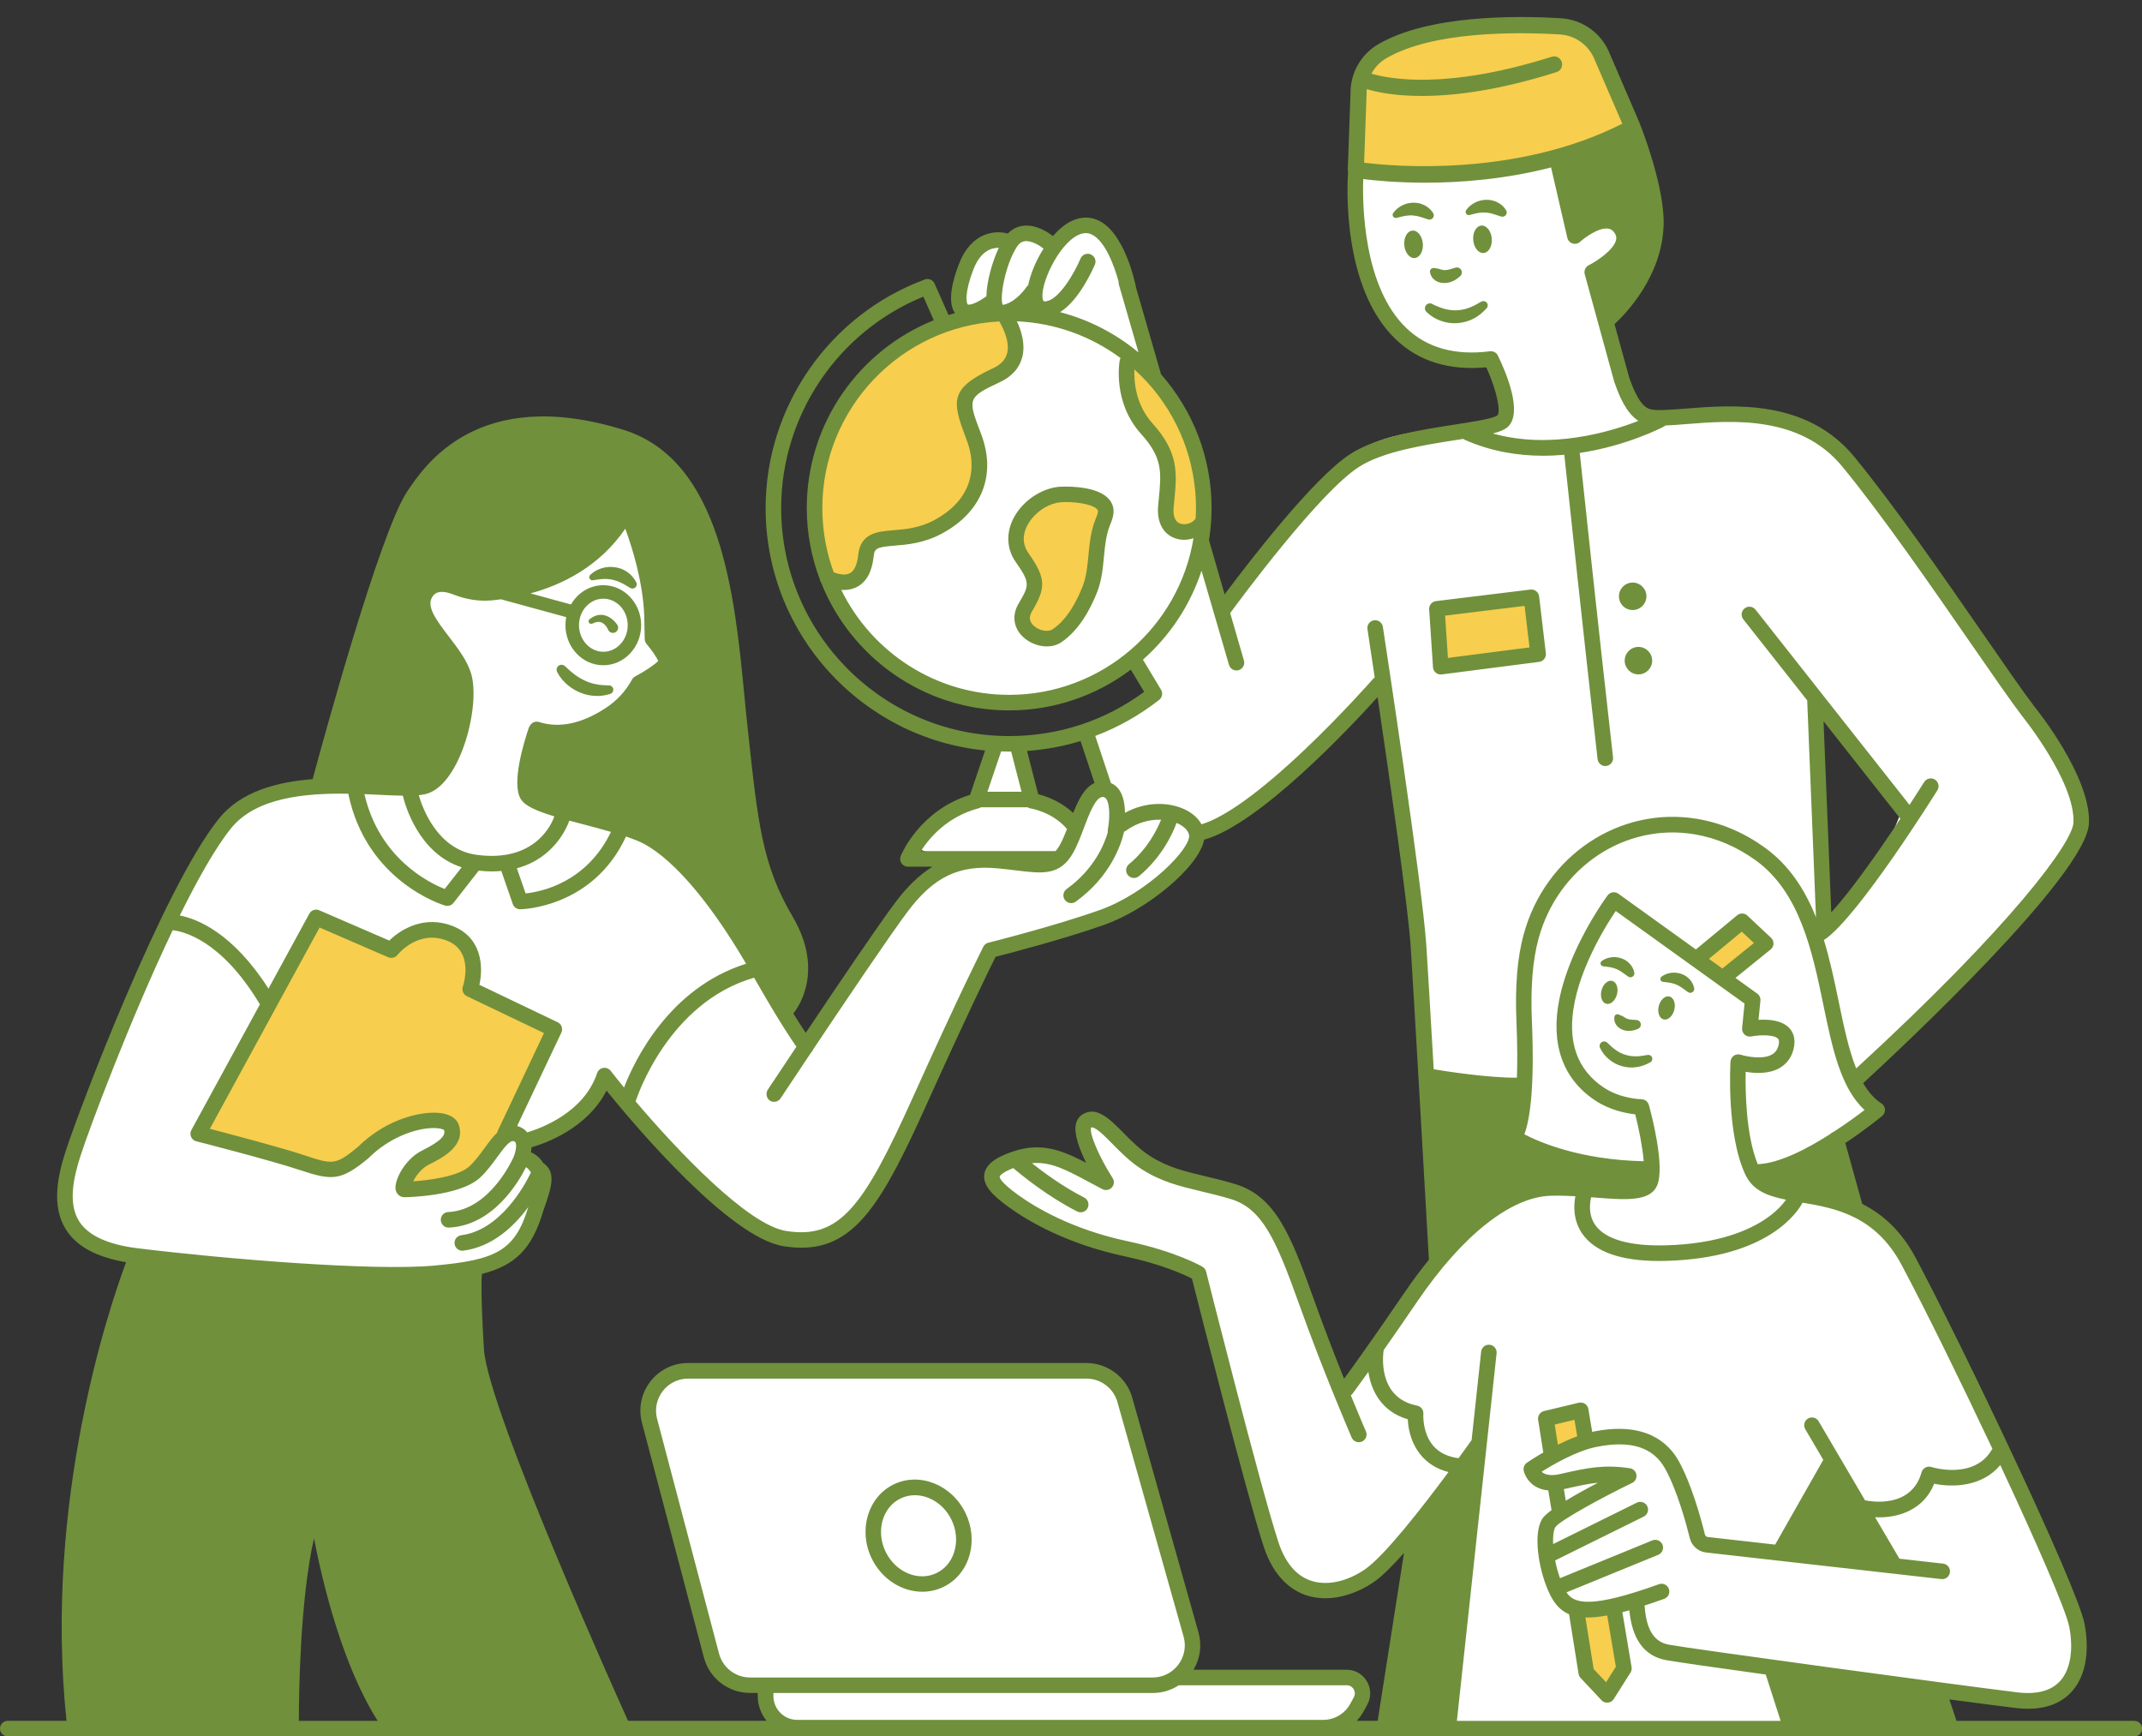 <?xml version="1.0" encoding="UTF-8" standalone="no"?><svg xmlns="http://www.w3.org/2000/svg" xmlns:xlink="http://www.w3.org/1999/xlink" fill="#70903c" height="334.9" preserveAspectRatio="xMidYMid meet" version="1" viewBox="0.0 -3.3 413.2 334.9" width="413.2" zoomAndPan="magnify"><rect x="0.0" y="-3.3" width="413.2" height="334.9" fill="#333333" stroke="none"/><g clip-rule="evenodd" fill-rule="evenodd"><g id="change1_1"><path d="M157.41,94.69c0-20.58,16.68-37.26,37.26-37.26 c20.58,0,37.26,16.68,37.26,37.26c0,20.58-16.68,37.26-37.26,37.26C174.09,131.95,157.41,115.27,157.41,94.69z M207.23,58.97 c8.37,1.67,15.35,9.49,15.35,9.49s0.28-5.3-3.91-13.4s-6.42-15.35-10.05-15.07c-3.63,0.28-5.02,3.63-5.02,3.63s0.28-1.4-3.63-1.95 c-3.91-0.56-5.86,1.67-5.86,1.67s-3.63-3.91-6.98,1.4s-2.23,12.28-2.23,12.28C188.81,55.34,198.85,57.3,207.23,58.97z M400.16,309.85c2.05,10.05-2.42,16.37-10.05,14.88c-5.05-0.98-30.3-3.84-48.53-6.2l3.14,11.97l-65.3-1.3l5.58-53.21l-2.6,3.91 c0,0-15.07,20.65-22.33,22.88s-13.02-3.16-14.33-7.07s-14.33-53.02-14.33-53.02s-18.05-6.51-26.6-8.56s-13.4-10.23-13.4-10.23 c-0.19-3.16,5.02-4.09,9.67-4.09s9.86,2.23,9.86,2.23s-1.86-5.77-1.12-8.56c0.74-2.79,2.42-1.67,5.21,2.79s11.72,8,19.53,9.49 c7.81,1.49,11.53,6.7,13.4,10.42c1.86,3.72,11.72,28.65,11.72,28.65l5.12-5.64c-0.1-0.97-0.09-1.61-0.09-1.61 s8.56-13.4,17.86-23.44c9.3-10.05,23.72-8,23.72-8c8.37,1.4,12-0.28,12.19-4.84c-1.49,2.14-11.07,0.65-16.93-1.3 s-10.6-1.95-8.09-7.26c2.51-5.3,0.84-18.42,1.4-31.53c0.22-5.12,2.27-9.51,4.68-12.97c-1.48,1.79-2.71,3.7-3.56,5.72 c-3.91,9.21-1.95,31.81-1.95,31.81c-3.63,2.23-18.7-1.67-18.7-1.67s-1.4-21.77-2.23-32.37c-0.84-10.6-6.98-43.53-6.98-43.53 s-17.58,17.02-22.05,21.77c-4.47,4.74-12.7,8.93-12.7,8.93c-0.14,3.63-9.07,10.47-15.35,13.81s-24.28,7.26-24.28,7.26 s-11.02,22.19-11.72,24c-0.7,1.81-9.21,28.33-23.58,32.23c-14.35,3.9-35.52-27.82-35.58-27.9c-0.28,0.7-0.42,1.11-0.42,1.11 l-3.91-4.74c0,0-1.95,3.35-7.53,8.65c-5.58,5.3-7.26,3.91-8.37,2.23c-0.34-0.5-0.72-0.72-1.2-0.66c2.06,0.75,1.39,5.68,1.39,5.68 s2.42-0.19,4.09,2.79s-2.6,9.67-3.72,11.91c-1.12,2.23-2.79,5.77-9.77,6.51c-6.98,0.74-33.21,1.3-48.28-0.74 c-15.07-2.05-32.74-0.93-30.88-16.56s19.72-50.51,19.72-50.51s5.3-12.28,13.95-20.65s32.93-4.47,32.93-4.47 c0.54,4.15,1.98,6.88,4.35,8.93c-3.11-4.04-4.35-8.93-4.35-8.93s3.91-0.98,7.12-3.35c3.21-2.37,4.05-12.28,4.05-16.05 s-5.02-9.91-7.67-13.12s0.42-6,0.42-6c2.23-1.95,3.07-0.28,8.51,0.42s9.91-0.42,17.02-2.79c7.12-2.37,12.84-11.44,12.84-11.44 s0,0,1.81,4.33c1.81,4.33,2.51,11.86,2.51,14.37c0,2.51,1.4,5.44,2.09,7.53c0.7,2.09,0.42,2.37-1.12,3.63 c-1.53,1.26-2.37,2.09-7.26,7.67c-4.88,5.58-15.77,4.6-15.77,4.6s-2.51,7.95-1.86,11.21s7.02,4.14,7.02,4.14 c17.44,2.65,19.4,6.56,25.81,12.14c6.42,5.58,12.56,18.42,12.56,18.42c-0.2,0.04-0.38,0.09-0.58,0.13l9.09,12.98 c0,0,18.56-27.35,20.79-30c1.9-2.25,7.53-4.6,13.88-5.26c-9.03,0.19-13.79-2.32-13.79-2.32c1.67-4.47,12.09-9.49,12.09-9.49 l3.16-9.67l4.84-0.37l2.6,10.42c1.49-0.37,8.74,3.53,8.74,3.53s-0.37,2.05-1.86,5.02s-1.12,1.67-12.37,2.7 c7.67,0,8.79,1.26,11.02-0.42c2.23-1.67,5.02-13.81,9.07-13.12l-4.47-10.19c7.26-2.51,13.12-8.93,13.12-8.93l-4.47-5.3 c8.37-5.86,14.51-20.65,14.51-20.65l3.07,11.44c0,0,17.3-22.88,24.84-29.86c7.53-6.98,22.88-5.3,22.88-5.3 c5.86-0.28,6.98-3.35,6.7-7.81c-0.28-4.47-4.47-6.42-4.47-6.42c-25.4,3.63-24.28-37.12-24.28-37.12c9.4,2.98,39.91-0.74,39.91-0.74 l3.72,13.21c0,0,6.88-3.16,8.37,0.37c1.49,3.53-5.21,7.81-5.21,7.81s4.09,18.79,5.77,23.26s7.16,4.65,7.16,4.65 s18.98-0.56,27.63,2.23c8.65,2.79,16.47,17.02,16.47,17.02l-0.26,0.67c9.64,13.23,30.81,42.33,34.03,47.05 c4.19,6.14,4.47,6.7,0,16.47c-4.47,9.77-25.4,30.7-30.98,35.44c-4.31,3.66-7.45,8.32-9.43,8.46c1.78,3.58,3.29,6.06,3.29,6.06 s-10.05,8.37-16.19,11.16c-6.14,2.79-6.42,2.51-8.65-2.51c-0.24-0.53-0.43-1.16-0.58-1.83c0.2,1.59,0.47,3.16,0.86,4.62 c2.23,8.37,11.26,4.93,11.26,4.93s11.16,1.49,16.19,7.07c5.02,5.58,21.4,42.42,21.4,42.42S398.11,299.81,400.16,309.85z M85.3,212.94c0.6,0.26,1.16,0.67,1.74,1.29c0.2,0.21,0.33,0.42,0.42,0.61C88.18,213.62,87.33,213,85.3,212.94z M74.39,215.53 c2.08-0.79,3.75-1.45,5.15-1.94c-0.4,0.08-0.82,0.17-1.25,0.26c-1.96,0.44-3.5,1.18-4.81,2.04 C73.77,215.77,74.07,215.65,74.39,215.53z M78.85,226.69c1.11-0.25,2.35-0.43,3.61-0.65c-0.38,0.03-0.75,0.06-1.1,0.09 c-3.91,0.28-3.35,0.84-1.95-3.07c0.82-2.3,2.13-3.35,3.69-4.44c-1.2,0.62-2.3,1.3-2.76,2.12C78.85,223.34,75.5,227.44,78.85,226.69 z M108.35,154.46c-0.84,1.65-4.4,7.27-14.15,8.46C102.31,165.5,107.28,156.62,108.35,154.46z M120.87,208.24 c0.13-0.24,2.98-5.44,6.68-11.35C123.81,201.56,121.71,206.17,120.87,208.24z M222.49,153.5c-3.18,0.27-6.33,1.47-6.33,1.47 c0.15-0.83,0.03-1.66-0.21-2.44c-0.02,2.15-0.76,4.4-0.76,4.4S215.72,155.61,222.49,153.5z M273.16,272.61 c-0.43-1.3-0.65-2.45-0.74-3.1C272.54,270.66,272.79,271.69,273.16,272.61z M326.33,237.47c10.51-0.13,16.43-4.2,19.4-7.26 C342.97,232.78,337.37,236.1,326.33,237.47z M344.35,196.67c0.14,0.43,0.21,0.93,0.18,1.55 C344.6,197.59,344.53,197.09,344.35,196.67z M315.15,157.44c26.87-5.98,36.44,21.99,37.47,30.74c0.34,2.89,1.3,6.1,2.48,9.15 c-1.96-7.94-4.43-20.32-4.43-20.32c9.49-5.58,16.19-24,16.19-24l-15.88-20.38c0.21,4.45,1.65,35.13,1.65,38.24 c0,3.35-1.95,6.14-1.95,6.14c-6.42-16.19-19.81-22.88-29.58-21.21C319.15,156.14,317.15,156.7,315.15,157.44z M301.83,196.55 c0.2,2.72,1.17,4.95,2.51,6.78C303.5,201.47,302.73,199.24,301.83,196.55z M365.36,299.43l-6.14-10.98c0,0-2.79-4.65-4.09-7.44 c-1.3-2.79-2.05-2.05-2.05-2.05l-10.05,17.42L365.36,299.43z M360.06,288.49c0.03,0,0.05,0,0.08,0 C360.11,288.49,360.09,288.49,360.06,288.49z M359.49,288.47c0.07,0,0.16,0.01,0.26,0.01 C359.66,288.48,359.57,288.48,359.49,288.47z M359.26,288.46c0.03,0,0.09,0.01,0.2,0.01C359.37,288.47,359.3,288.46,359.26,288.46z M381.67,280.74c-4.3,1.97-9.79,0.46-9.79,0.46S377.18,283.14,381.67,280.74z M255.97,320.27l-28.65-0.56c0,0,4.84-1.49,2.98-8.56 c-1.86-7.07-13.58-45.95-13.58-45.95s-1.3-4.09-5.77-4.09c-4.47,0-77.77-0.93-77.77-0.93s-9.12,2.42-8.56,9.3 c0.56,6.88,11.72,49.67,15.07,50.79c3.35,1.12,8.19,1.49,8.19,1.49s-0.19,6.14,2.79,7.26s107.35,0.74,107.35,0.74 s5.4-3.16,5.02-6.51C262.67,319.9,255.97,320.27,255.97,320.27z" fill="#ffffff"/></g><g id="change2_2"><path d="M76.06,99.44c1.49-4.28,6.88-22.33,29.95-20.65 c23.07,1.67,28.09,13.58,31.44,23.07s7.07,49.67,8.56,57.49c1.49,7.81,6.33,13.58,8.19,20.09c1.86,6.51-2.98,12.65-2.98,12.65 s-4.09-6.51-7.44-12.65c-3.35-6.14-10.98-16.19-17.3-20.47c-6.33-4.28-22.88-6.7-24.93-9.12c-2.05-2.42,2.05-12.09,2.05-12.09 s2.6,0.56,9.67-1.12c7.07-1.67,10.79-8.37,10.79-8.37s4.84-3.35,4.47-4.47c-0.37-1.12-2.42-4.84-2.42-4.84 c0.74-5.95-4.65-22.7-4.65-22.7s0,0-4.84,5.21s-12.84,7.07-19.91,9.12c-7.07,2.05-8.93-3.16-12.65-0.93 c-3.72,2.23-2.6,4.65,1.3,10.23c4.91,7.02,4.65,6.7,4.28,14.51c-0.37,7.81-5.77,13.77-9.67,14.33c-3.91,0.56-18.23-0.74-18.23-0.74 l2.23-9.12C63.97,138.88,74.57,103.71,76.06,99.44z M25.83,238.69c0,0-17.86,62.51-10.6,90.42h40.47c0,0,1.95-34.6,5.02-39.91 c0,0,8.65,37.12,15.35,41.02h44.09c0,0-6.42-15.07-10.88-25.12c-4.47-10.05-12.84-29.3-14.79-38.79 c-1.95-9.49-3.63-17.3-3.07-24.56C91.41,241.76,53.46,245.39,25.83,238.69z M300.99,27.81l3.72,13.21c0,0,5.21-3.35,7.44-1.12 c2.23,2.23-0.56,7.63-4.28,9.3l2.42,8.56c0,0,12.03-6.05,8.74-23.44c-2.6-13.77-4.47-13.02-4.47-13.02L300.99,27.81z M275.32,204.09l2.23,36.19c0,0,8.19-13.02,17.86-14.14c9.67-1.12,19.72,1.49,22.33-1.12s0.74-3.72,0.74-3.72 s-12.28,3.35-26.05-5.58l1.58-9.95L275.32,204.09z M266.76,328.83l12.65,0.37l5.58-53.21l-11.91,16.74L266.76,328.83z M339.32,222.04c0,0,0,4.47,8.93,4.84c8.93,0.37,10.42,3.72,10.42,3.72l-4.84-13.02L339.32,222.04z M365.36,299.43l-12.28-20.47 l-10.05,16.74L365.36,299.43z M341.55,318.78l4.47,11.53l30.14-0.74l-2.6-6.7L341.55,318.78z" fill="inherit"/></g><g id="change3_1"><path d="M307.69,4.74c3.91,2.6,6.88,16.56,6.88,16.56 c-21.4,13.4-53.49,7.26-53.49,7.26s-0.09-4.47,0.28-10.79c0.37-6.33,2.42-8.19,2.42-8.19C276.25-3.26,303.78,2.13,307.69,4.74z M54.67,220.55c6.51,2.05,10.23,1.67,11.72,1.12c1.49-0.56,9.12-6.33,11.91-7.81c2.79-1.49,8.19-3.35,8.74,0.37 c0.56,3.72-4.28,4.47-6.7,6.51c-2.42,2.05-3.35,5.02-1.49,5.95c1.86,0.93,10.23-1.67,12.09-3.35c1.86-1.67,6.7-8,6.7-8l9.12-19.53 l-15.63-8.56c0,0,3.53-7.07-3.53-10.42c-7.07-3.35-12.84,2.6-12.84,2.6l-13.58-5.02l-22.7,40.93 C38.48,215.34,48.16,218.5,54.67,220.55z M188.53,58.13c-4.47,0.56-13.81,4.6-19.26,8.23c-5.44,3.63-10.33,15.35-12.42,22.88 c-2.09,7.53,2.23,16.19,3.21,18.7c0.98,2.51,3.63,0.98,5.58-0.84c1.95-1.81,0.7-5.44,3.07-5.72c2.37-0.28,10.47-2.79,14.65-5.02 c4.19-2.23,5.3-6.14,5.72-10.19c0.42-4.05-3.49-8.23-2.79-12.42c0.7-4.19,6.56-4.33,9.21-8.51s-0.84-7.82-0.84-7.82 S192.99,57.58,188.53,58.13z M197.88,94.97c0,0-3.35,3.77-1.53,7.53s3.63,4.88,2.79,7.81c-0.84,2.93-3.21,7.12,0.7,8.65 c3.91,1.53,8.51-4.05,10.05-7.95s1.53-9.35,2.79-12.42c1.26-3.07,2.51-4.19-0.28-5.58C209.6,91.62,201.5,88.83,197.88,94.97z M217.69,65.81c0,0-1.81,7.26,1.26,10.88s5.16,5.16,5.72,8.93c0.56,3.77-1.12,7.81,0.14,10.88c1.26,3.07,3.35,5.3,6,2.09 c2.65-3.21,2.51-4.47,1.67-9.21c-0.84-4.74-2.09-11.44-4.33-13.81C225.92,73.2,217.69,65.81,217.69,65.81z M278.11,113.95 l0.56,10.79l17.3-2.6l-1.12-10.42L278.11,113.95z M332.06,185.02l8.19-6.14l-4-4l-7.35,6.98L332.06,185.02z M306.66,274.27 l-0.79-4.89l-7.07,1.35l0.96,6.48L306.66,274.27z M311.9,306.8l-7.72,0.22l1.71,11.53l4.28,5.4l3.72-4.84L311.9,306.8z" fill="#f7ce4d"/></g></g><g id="change2_1"><path d="M107.48,126.33c-0.25-0.47-0.07-1.05,0.4-1.29c0.38-0.2,0.83-0.12,1.12,0.16l0.1,0.1c0.51,0.5,1.16,1.06,1.77,1.52 c0.63,0.47,1.3,0.86,1.99,1.18c0.69,0.32,1.42,0.56,2.18,0.69c0.76,0.17,1.55,0.19,2.38,0.22l0.09,0c0.46,0.02,0.82,0.41,0.8,0.87 c-0.01,0.37-0.27,0.67-0.6,0.77c-0.92,0.27-1.91,0.46-2.91,0.38c-1-0.03-2-0.27-2.93-0.66c-0.93-0.38-1.79-0.93-2.53-1.58 C108.58,128.01,107.98,127.29,107.48,126.33z M121.1,107.1c-0.7-0.53-1.58-0.87-2.47-0.99c-0.89-0.13-1.79-0.05-2.6,0.21 c-0.82,0.27-1.54,0.66-2.18,1.28c-0.13,0.13-0.21,0.33-0.17,0.53c0.05,0.33,0.36,0.55,0.69,0.5l0.11-0.02 c0.64-0.1,1.33-0.21,1.96-0.23c0.63-0.02,1.23,0.03,1.79,0.16c0.56,0.14,1.09,0.31,1.62,0.59c0.55,0.24,1.06,0.61,1.68,0.95 l0.1,0.05c0.22,0.12,0.5,0.13,0.74,0.01c0.41-0.2,0.57-0.69,0.38-1.09C122.36,108.3,121.82,107.61,121.1,107.1z M320.9,193.33 c0.82,0.22,1.75-0.59,2.07-1.81c0.32-1.22-0.09-2.38-0.91-2.6c-0.82-0.22-1.75,0.59-2.07,1.81 C319.67,191.95,320.08,193.11,320.9,193.33z M311.01,185.91c-0.82-0.22-1.75,0.59-2.07,1.81c-0.32,1.22,0.09,2.38,0.91,2.6 c0.82,0.22,1.75-0.59,2.07-1.81C312.24,187.29,311.83,186.13,311.01,185.91z M313.94,193.23c-0.2-0.06-0.31-0.14-0.44-0.22 c-0.13-0.06-0.31-0.23-0.5-0.31l-0.78-0.32c-0.04-0.02-0.09-0.03-0.14-0.04c-0.32-0.04-0.62,0.18-0.66,0.5 c-0.09,0.65,0.07,1.17,0.44,1.67c0.37,0.48,0.92,0.77,1.43,0.92c0.53,0.15,1.02,0.14,1.47,0.08c0.45-0.06,0.87-0.2,1.25-0.37 c0.28-0.13,0.49-0.41,0.51-0.74c0.04-0.49-0.33-0.91-0.82-0.95l-0.09-0.01c-0.34-0.03-0.66-0.04-0.95-0.06 C314.38,193.34,314.12,193.31,313.94,193.23z M310.41,201.06c0.72,0.6,1.59,1.06,2.52,1.31c0.93,0.24,1.91,0.33,2.83,0.15 c0.47-0.04,0.9-0.21,1.34-0.33c0.42-0.16,0.83-0.36,1.22-0.56c0.29-0.15,0.46-0.47,0.41-0.81c-0.07-0.42-0.47-0.7-0.89-0.63 l-0.08,0.01c-0.76,0.13-1.48,0.26-2.18,0.25c-0.7,0.03-1.37-0.1-2.01-0.28c-0.64-0.19-1.24-0.49-1.81-0.88 c-0.55-0.38-1.14-0.89-1.58-1.34l-0.1-0.11c-0.26-0.26-0.67-0.34-1.02-0.17c-0.43,0.21-0.61,0.74-0.4,1.18 C309.11,199.76,309.67,200.45,310.41,201.06z M309.23,183.08l0.13,0.02c0.46,0.06,0.96,0.1,1.38,0.19 c0.43,0.09,0.81,0.21,1.16,0.36c0.34,0.17,0.67,0.33,0.99,0.57c0.35,0.21,0.66,0.51,1.1,0.79l0.11,0.07 c0.16,0.11,0.37,0.15,0.57,0.11c0.41-0.09,0.68-0.49,0.59-0.91c-0.13-0.61-0.42-1.2-0.88-1.69c-0.44-0.49-1.05-0.87-1.7-1.07 c-0.65-0.21-1.33-0.26-1.96-0.16c-0.64,0.11-1.21,0.32-1.75,0.72c-0.11,0.09-0.2,0.22-0.22,0.37 C308.71,182.76,308.92,183.04,309.23,183.08z M320.78,186.08l0.13,0.02c0.46,0.06,0.96,0.1,1.38,0.19 c0.43,0.09,0.81,0.21,1.16,0.36c0.34,0.17,0.67,0.33,0.99,0.57c0.35,0.21,0.66,0.51,1.1,0.79l0.11,0.07 c0.16,0.11,0.37,0.15,0.57,0.11c0.41-0.09,0.68-0.49,0.59-0.91c-0.13-0.61-0.42-1.2-0.88-1.69c-0.44-0.49-1.05-0.87-1.7-1.07 c-0.65-0.21-1.33-0.26-1.96-0.16c-0.64,0.11-1.21,0.32-1.75,0.72c-0.11,0.09-0.2,0.22-0.22,0.37 C320.26,185.77,320.47,186.05,320.78,186.08z M413.23,330.13c0,0.83-0.67,1.5-1.5,1.5H1.5c-0.83,0-1.5-0.67-1.5-1.5 s0.67-1.5,1.5-1.5h11.33c-4.46-42.38,8.33-80.01,11.49-88.46c-5.7-0.98-9.51-3.03-11.57-6.26c-2.93-4.59-1.58-10.54-0.07-15.21 c2.51-7.77,18.8-50.78,29.56-64.11c4.22-5.23,11.14-7.06,18.07-7.6c1.75-6.49,12.9-47.48,18.22-55.45 c3.39-5.09,13.71-20.58,41.69-11.95c18.98,5.85,21.51,32.09,23.37,51.25c0.19,1.97,0.37,3.86,0.57,5.66l0.16,1.49 c1.89,17.6,2.76,25.63,8.57,35.49c6.18,10.49,1.07,17.58,0.15,18.72c1.04,1.68,1.83,2.89,2.39,3.73 c5.98-8.93,13.95-20.73,17.3-25.19c2.27-3.02,4.6-5.28,7.14-6.86h-4.73c-0.5,0-0.96-0.25-1.24-0.66s-0.33-0.94-0.15-1.4 c0.15-0.37,3.64-8.77,13.38-11.81l2.9-8.55c-23.74-2.34-42.34-22.41-42.34-46.76c0-19.59,12.34-37.3,30.71-44.09 c0.74-0.27,1.57,0.08,1.89,0.8l2.68,6.05c0.41-0.13,0.83-0.24,1.24-0.36c-1.52-2.2-0.46-6.31,0.8-9.55c2.37-6.1,7.01-6.49,9.4-5.8 c0.79-0.82,1.76-1.33,2.85-1.49c2.76-0.39,5.34,1.56,5.85,1.98c1.13-1.3,2.39-2.35,3.68-2.95c1.8-0.83,3.62-0.83,5.27,0.01 c4.91,2.5,6.86,11.74,7.07,12.78c0.01,0.03,0,0.06,0.01,0.08l4.74,16.42c0.03,0.09,0.04,0.18,0.05,0.27 c6.31,7.14,9.79,16.29,9.79,25.84c0,2.12-0.18,4.2-0.5,6.23c0.01,0.02,0.01,0.03,0.02,0.05l3,10.38 c4.35-5.84,17.19-22.61,24.34-27.14c5.25-3.33,13.55-4.61,20.21-5.64c3.28-0.51,7.36-1.14,8.06-1.75c0.63-0.56,0.08-4.38-2.14-9.27 c-7.15,0.67-13.03-1.15-17.48-5.41c-10.36-9.93-9.37-29.69-9.18-32.33c-0.03-0.14-0.07-0.27-0.06-0.42l0.53-14.73 c-0.03-3.88,2.02-7.49,5.37-9.44c9.64-5.6,26.2-5.54,35.21-5c4.22,0.25,7.93,2.95,9.45,6.89l5.84,13.56 c0.05,0.11,0.08,0.22,0.1,0.33c0.02,0.04,0.04,0.07,0.05,0.11c0.19,0.48,4.63,11.8,4.38,19.07c-0.33,9.81-7.22,16.96-9.47,19.04 l2.8,10.2c0.91,2.61,2.22,5.77,4.12,6.22c1.29,0.31,3.8,0.11,6.71-0.12c9.33-0.74,23.43-1.86,32.61,9.28 c7.66,9.3,17.28,23.22,25.02,34.4c4.02,5.82,7.5,10.84,9.63,13.65c0.42,0.51,11.02,13.62,10.63,22.65 c-0.43,9.98-36.32,43.47-43.55,50.13c0.95,1.64,2.09,2.98,3.51,3.9c0.4,0.26,0.66,0.69,0.69,1.17s-0.17,0.94-0.54,1.25 c-0.27,0.23-3.16,2.61-7.11,5.23l3.26,11.74c3.79,1.92,7.47,5.04,10.35,10.47c9.04,16.98,31.06,63.14,32.52,70.46 c0.52,2.6,1.31,9.09-2.53,13.23c-1.98,2.14-4.79,3.22-8.37,3.22c-0.79,0-1.61-0.05-2.48-0.16c-2.47-0.3-7.04-0.89-12.68-1.64 l1.38,4.14h34.31C412.56,328.63,413.23,329.3,413.23,330.13z M372.73,324.05c-8.78-1.17-19.44-2.61-28.8-3.9l2.73,8.48h27.6 L372.73,324.05z M399.15,310.43c-0.67-3.33-6.47-16.54-13.29-31.13c-3.46,4.17-9.11,4.34-12.74,3.6 c-2.09,5.08-6.82,6.48-10.67,6.48c-0.25,0-0.5-0.01-0.74-0.02l4.7,8l8.42,0.95c0.82,0.09,1.42,0.84,1.32,1.66 c-0.09,0.82-0.83,1.42-1.66,1.32l-45.39-5.13c-1.5-0.17-2.75-1.27-3.12-2.73c-0.64-2.59-2.38-9.09-4.73-13.37 c-2.3-4.2-6.65-5.6-13.27-4.27c-3.91,0.78-8.51,3.48-10.6,4.8c0.52,0.47,1.52,0.89,3.47,0.46l0.61-0.14 c4.74-1.06,7.87-1.75,12.95-1c0.65,0.1,1.16,0.6,1.26,1.25c0.1,0.65-0.23,1.29-0.83,1.58c-6.48,3.16-13.99,7.32-14.81,8.53 c-0.35,0.6-0.49,1.79-0.43,3.27l16.15-7.99c0.74-0.37,1.64-0.06,2.01,0.68c0.37,0.74,0.06,1.64-0.68,2.01l-17.09,8.45 c0.22,1.13,0.54,2.3,0.94,3.43l17.81-7.29c0.77-0.31,1.64,0.06,1.96,0.82c0.31,0.77-0.05,1.64-0.82,1.96l-17.7,7.24 c1.42,2.16,4.57,3.21,17.83-1.57c0.78-0.28,1.64,0.12,1.92,0.9s-0.12,1.64-0.9,1.92c-1.36,0.49-2.61,0.91-3.8,1.3 c0.02,0.08,0.04,0.16,0.04,0.25c0.34,4.45,1.82,6.76,4.64,7.29c4.27,0.8,55.5,7.77,67.16,9.19c3.76,0.46,6.55-0.25,8.28-2.12 C399.38,318.86,400.04,314.89,399.15,310.43z M310.04,308.31c-1.42,0.25-2.68,0.39-3.76,0.39c-0.15,0-0.3-0.01-0.45-0.01l1.59,9.95 l2.4,2.55l1.89-2.99L310.04,308.31z M302.05,286.17c1.9-1.16,4.13-2.38,6.22-3.47c-1.9,0.19-3.78,0.61-6.15,1.14l-0.44,0.1 L302.05,286.17z M300.52,275.37c1.18-0.58,2.44-1.15,3.73-1.62l-0.53-3.19l-3.81,0.92L300.52,275.37z M353.49,281.29l-7.8,13.73 l17,1.92L353.49,281.29z M347.72,228.68c-0.89,1.7-6.56,10.7-26.32,11.23c-0.46,0.01-0.9,0.02-1.34,0.02 c-7.41,0-12.39-1.76-14.81-5.23c-1.83-2.63-1.69-5.52-1.35-7.26c-1.6-0.09-3.23-0.14-4.82-0.09c-7.65,0.25-16.98,7.64-25.6,20.28 c-2.58,3.78-4.76,6.93-6.56,9.49c-0.09,0.56-1.38,9.17,6.44,10.71c0.75,0.15,1.27,0.83,1.21,1.59c0,0.02-0.14,2.13,0.74,4.24 c1.04,2.49,3.09,3.93,6.06,4.31c1.35-1.85,2.27-3.16,2.51-3.49l1.84-17.06c0.09-0.82,0.82-1.42,1.65-1.33 c0.82,0.09,1.42,0.83,1.33,1.65l-7.66,70.9h62.45l-2.87-8.94c-9.77-1.35-17.56-2.47-19.27-2.79c-4.15-0.78-6.51-4.01-7.04-9.6 c-0.47,0.13-0.91,0.24-1.35,0.36l1.78,10.6c0.06,0.36-0.01,0.74-0.21,1.05l-3.23,5.11c-0.25,0.39-0.66,0.65-1.13,0.69 c-0.05,0-0.1,0.01-0.14,0.01c-0.41,0-0.81-0.17-1.09-0.47l-4.04-4.31c-0.21-0.22-0.34-0.49-0.39-0.79l-1.83-11.49 c-1.93-0.81-3.08-2.37-4.01-4.5c-1.91-4.39-2.92-10.92-1.22-13.82c0.28-0.49,0.95-1.09,1.85-1.76l-0.63-3.8 c-0.99-0.09-1.86-0.37-2.62-0.86c-1.69-1.09-2.08-2.75-2.12-2.94c-0.12-0.59,0.12-1.2,0.61-1.54c0.12-0.08,1.36-0.93,3.17-1.98 l-1-6.29c-0.12-0.77,0.37-1.51,1.13-1.7l6.73-1.61c0.4-0.09,0.83-0.02,1.18,0.21c0.35,0.23,0.58,0.59,0.65,1l0.74,4.42 c0.08-0.02,0.16-0.04,0.25-0.06c9.92-1.99,14.45,2.04,16.49,5.77c2.42,4.42,4.18,10.73,5.01,14.09c0.06,0.26,0.28,0.44,0.54,0.47 l13.01,1.47c0.01-0.02,0.01-0.04,0.02-0.05l9.26-16.3l-3.48-5.92c-0.42-0.71-0.18-1.63,0.53-2.05c0.71-0.42,1.63-0.18,2.05,0.53 l8.95,15.24c1.09,0.23,8.93,1.65,10.91-5.4c0.11-0.39,0.37-0.72,0.73-0.91c0.36-0.19,0.78-0.24,1.16-0.11 c0.34,0.11,8.43,2.52,11.77-3.53c-6.23-13.22-13.04-27.06-17.46-35.35C361.83,231.23,354.07,229.75,347.72,228.68z M278.04,328.63 l5.2-48.12c-2.26,3.09-5.45,7.36-8.67,11.32c0,0.01,0,0.01,0,0.02l-3.62,23.09l-1.64,10.45l-0.51,3.24H278.04z M265.76,328.63 l0.58-3.71l1.64-10.45l2.86-18.23c-2.23,2.51-4.29,4.57-5.84,5.63c-2.99,2.04-6.29,3.12-9.35,3.12c-1.31,0-2.57-0.2-3.74-0.6 c-2.61-0.89-6.15-3.25-8.16-9.43c-3.4-10.45-12.44-46.19-13.82-51.64c-1.45-0.74-5.85-2.78-12.97-4.29 c-11.38-2.42-18.88-6.96-22.33-9.46c-3.08-2.23-5.07-4.16-4.75-6.38c0.34-2.3,3.07-3.53,5.41-4.34c5.46-1.9,9.54-0.31,14.23,2.14 c-1.27-2.57-2.41-5.59-1.97-7.49c0.19-0.82,0.65-1.47,1.32-1.87c2.69-1.62,5.18,0.89,7.8,3.54c1.5,1.52,3.21,3.25,5.13,4.48 c3.41,2.19,6.55,2.94,10.53,3.89c1.73,0.41,3.69,0.88,5.83,1.52c7.83,2.33,10.77,9.63,15.31,22.33c1.95,5.47,4.05,10.86,5.81,15.26 c1.58-2.17,5.51-7.61,11.72-16.72c1.53-2.25,3.08-4.32,4.64-6.24c-0.29-5.04-2.81-49.56-3.51-60.36 c-0.49-7.64-4.08-32.55-6.39-48.16c-5.1,5.64-22.79,24.54-33.46,27.5c-1.01,5.33-11.12,13.54-19.18,16.39 c-7.72,2.74-18.31,5.5-21.05,6.2c-1.13,2.26-5.43,11-13.25,28.35c-8.44,18.74-13.69,27.76-24.21,27.76c-1.09,0-2.23-0.1-3.44-0.29 c-10.46-1.66-28.66-23.23-34.15-30.01c-3.72,7.25-11.62,10.11-14.48,10.94c-0.01,0.33-0.04,0.65-0.09,0.96 c0.95,0.37,1.77,1.14,2.34,2.03c2.56,1.76,1.71,4.57,0.03,9.26c-2.15,7.33-5.41,10.52-11.84,12.17c-0.05,0.54-0.26,3.73,0.39,14.49 c0.72,11.87,27.51,71.06,27.78,71.66c0.01,0.02,0.01,0.03,0.02,0.05h26.73c-1.07-1.31-1.71-2.98-1.71-4.8v-0.58h-1.5 c-4.17,0-7.83-2.82-8.89-6.85l-11.94-45.25c-0.73-2.78-0.15-5.68,1.61-7.96s4.41-3.58,7.29-3.58h76.83c4.1,0,7.74,2.75,8.85,6.7 l12.77,45.25c0.7,2.47,0.34,5.04-0.95,7.21h29.52c1.62,0,3.08,0.83,3.91,2.22c0.83,1.39,0.87,3.07,0.1,4.5l-0.67,1.23 c-0.38,0.7-0.85,1.34-1.38,1.91H265.76z M228.32,312.38l-12.77-45.25c-0.75-2.66-3.2-4.51-5.97-4.51h-76.83 c-1.94,0-3.73,0.88-4.91,2.42s-1.58,3.49-1.08,5.36l11.94,45.25c0.72,2.72,3.18,4.62,5.99,4.62h77.66c1.96,0,3.76-0.9,4.94-2.46 C228.48,316.24,228.85,314.26,228.32,312.38z M149.19,323.84c0,2.54,2.07,4.61,4.61,4.61h101.43c2.2,0,4.22-1.2,5.26-3.14 l0.67-1.24c0.38-0.7,0.1-1.31-0.03-1.54c-0.14-0.23-0.54-0.76-1.34-0.76h-32.39c-1.47,0.96-3.2,1.49-5.03,1.49h-73.17V323.84z M82.73,221.34c-1.44,0.72-2.49,2.16-3.03,3.23c3.07-0.21,8.7-0.93,10.83-2.88c1.11-1.02,2.05-2.31,2.97-3.57 c0.77-1.06,1.56-2.14,2.42-2.95c0.02-0.14,0.06-0.28,0.13-0.41l8.89-18.79l-14.88-7.12c-0.69-0.33-1.02-1.12-0.77-1.84 c0.09-0.27,2.23-6.78-3.04-8.86c-5.55-2.2-9.41,2.54-9.58,2.75c-0.42,0.53-1.15,0.71-1.77,0.45l-13.25-5.74l-21.17,38.83 c4.07,1.06,13.69,3.59,18.33,5.13c5.43,1.81,5.96,1.87,10.24-1.64c4.82-4.79,10.79-6.6,14.65-6.6c0.77,0,1.46,0.07,2.04,0.21 c1.84,0.43,2.52,1.41,2.76,2.15C89.88,217.76,85.23,220.09,82.73,221.34z M290.44,216.13c0.01-0.49,0.16-0.86,0.55-1.12 c0.22-0.37,1.04-2.07,1.45-7.43c-0.07,0-0.14,0-0.21,0c-5.34,0-12.72-1.1-15.5-1.56c0.69,12,1.4,24.45,1.74,30.4 c7-7.64,14.08-11.86,20.52-12.07c3.05-0.1,6.17,0.14,8.93,0.35c3.59,0.27,8.49,0.65,8.99-0.55c0.05-0.13,0.1-0.29,0.13-0.47 c-16.55-0.35-25.43-6.11-25.81-6.36C290.8,217.05,290.43,216.65,290.44,216.13z M309.36,206.47c3.3,2.2,7.23,2.26,7.27,2.26 c0.67,0.01,1.26,0.46,1.44,1.1c0.54,1.95,3.13,11.84,1.61,15.49c-1.33,3.2-6.03,2.84-11.99,2.38c-0.24-0.02-0.5-0.04-0.75-0.06 c-0.27,1.12-0.57,3.42,0.8,5.37c1.93,2.74,6.64,4.09,13.59,3.9c10.13-0.27,16.08-2.92,19.28-5.1c2.09-1.42,3.3-2.82,3.93-3.7 c-3.44-0.69-6.27-1.71-7.71-4.56c-0.01-0.01-0.01-0.02-0.02-0.03c-0.01-0.03-0.03-0.06-0.05-0.09c-3.75-7.8-2.97-21.38-2.94-21.95 c0.03-0.46,0.27-0.89,0.65-1.15c0.38-0.26,0.86-0.33,1.3-0.19c1.06,0.33,4.2,0.99,6-0.01c0.67-0.37,1.08-0.92,1.3-1.74 c0.17-0.64,0.14-1.1-0.09-1.34c-0.75-0.8-3.47-0.76-5.14-0.43c-0.47,0.09-0.95-0.04-1.3-0.36c-0.35-0.32-0.53-0.79-0.48-1.26 l0.47-4.72l-24.85-17.86c-1.17,1.74-3.36,5.2-5.2,9.35c-1.3,2.93-2.23,5.73-2.74,8.31C302.26,197.48,304.15,202.99,309.36,206.47z M332.42,183.38l5.92-4.78l-2.34-2.2l-6.34,5.25l2.61,1.88C332.32,183.48,332.37,183.43,332.42,183.38z M279.42,280.64 c-5.92-1.49-7.71-6.63-7.85-10.17c-5.06-1.49-7.06-5.49-7.61-9.15c-2.01,2.82-3.05,4.2-3.07,4.23c-0.09,0.12-0.2,0.21-0.31,0.3 c1.71,4.18,2.88,6.89,2.91,6.95c0.33,0.76-0.02,1.64-0.78,1.97c-0.76,0.33-1.64-0.02-1.97-0.78c-0.05-0.12-5.47-12.66-10.08-25.58 c-4.58-12.83-7.23-18.65-13.34-20.46c-2.06-0.61-3.89-1.05-5.67-1.47c-4.09-0.98-7.62-1.82-11.46-4.28 c-2.2-1.41-4.03-3.26-5.64-4.9c-1.49-1.51-3.34-3.39-4.07-3.11c-0.41,1.09,1.54,5.67,4.15,9.75c0.37,0.57,0.3,1.32-0.16,1.82 c-0.46,0.5-1.19,0.63-1.8,0.32c-0.89-0.46-1.73-0.92-2.54-1.35c-4.44-2.38-7.47-4.01-11.07-3.66c2.27,1.8,6,4.54,10.09,6.63 c0.74,0.38,1.03,1.28,0.66,2.02c-0.26,0.52-0.79,0.82-1.34,0.82c-0.23,0-0.46-0.05-0.68-0.16c-5.69-2.9-10.57-6.87-12.33-8.37 c-2.48,0.98-2.62,1.64-2.62,1.64c-0.02,0.15,0.05,1,3.53,3.52c3.27,2.36,10.36,6.66,21.2,8.96c9.34,1.98,14.2,4.8,14.4,4.92 c0.35,0.2,0.6,0.54,0.69,0.93c0.1,0.41,10.35,41.1,13.92,52.09c1.3,4.01,3.42,6.54,6.27,7.52c3.03,1.04,6.93,0.23,10.43-2.16 C267.1,296.82,274.58,287.17,279.42,280.64z M353.31,218.85c-3.75,2.28-8.06,4.42-11.91,5.17c1.48,0.77,3.63,1.17,6.44,1.64 c2.39,0.4,5.1,0.87,7.86,1.79L353.31,218.85z M359.68,210.8c-4.63-4.23-6.24-12.03-7.94-20.24c-2.11-10.21-4.51-21.79-13.11-27.95 c-3.63-2.6-7.57-4.28-11.72-4.98c-13.43-2.27-26.38,6.38-30.12,20.12c-1.14,4.19-1.56,9.41-1.28,15.94 c0.57,13.48-0.5,19.3-1.46,21.8c2.82,1.48,10.71,4.94,23.03,5.2c-0.22-2.68-0.92-6.23-1.64-9.05c-1.67-0.18-4.86-0.76-7.75-2.69 c-6.23-4.15-8.61-10.88-6.9-19.46c0.56-2.79,1.55-5.8,2.94-8.94c2.79-6.29,6.24-10.94,6.38-11.14c0.49-0.66,1.41-0.8,2.08-0.32 l14.95,10.75l7.96-6.59c0.58-0.48,1.43-0.46,1.98,0.06l4.56,4.28c0.32,0.3,0.49,0.72,0.47,1.15c-0.02,0.43-0.22,0.84-0.56,1.11 l-6.78,5.48l4.2,3.02c0.44,0.31,0.67,0.83,0.62,1.37l-0.37,3.7c1.86-0.13,4.48,0.03,5.93,1.57c0.68,0.72,1.37,2.03,0.81,4.16 c-0.42,1.6-1.38,2.85-2.76,3.61c-2.08,1.14-4.71,0.98-6.46,0.68c-0.07,3.68,0.04,12.24,2.33,17.82c4.15-0.15,9.57-2.98,14-5.82 c0.17-0.19,0.39-0.33,0.64-0.42C356.22,213.41,358.35,211.83,359.68,210.8z M366.59,154.62l-14.82-18.8l1.49,36.86 C357.31,168.26,362.77,160.39,366.59,154.62z M314.19,23.42c-3.98,2.01-8.05,3.58-12.08,4.77l2.62,11.43c1.52-1,3.71-2.07,5.8-1.81 c1.41,0.17,2.6,0.93,3.44,2.19c0.78,1.18,1.01,2.5,0.66,3.84c-0.75,2.82-3.98,5.07-5.73,6.11l1.63,5.95 c2.56-2.7,7.14-8.51,7.39-15.81C318.09,34.74,315.3,26.49,314.19,23.42z M264.55,10.91c3.59,1.06,14.65,3.11,34.77-3.26 c0.82-0.26,1.69,0.19,1.95,1.01s-0.2,1.69-1.01,1.95c-11.28,3.57-19.85,4.6-26,4.6c-5.22,0-8.69-0.74-10.6-1.32 c-0.02,0.25-0.05,0.51-0.04,0.77c0,0.02,0,0.05,0,0.07l-0.48,13.36c5.83,0.72,29.48,2.78,49.81-7.53L307.65,8.3 c-1.1-2.86-3.75-4.78-6.76-4.96c-8.66-0.51-24.53-0.6-33.46,4.59C266.2,8.64,265.21,9.69,264.55,10.91z M287.98,80.32 c11.16,3.11,22.52-0.27,28.08-2.44c-2.28-1.45-3.64-4.57-4.67-7.56l-5.69-20.72c-0.19-0.69,0.14-1.42,0.77-1.74 c1.78-0.89,4.78-2.99,5.26-4.8c0.13-0.5,0.05-0.94-0.25-1.4c-0.36-0.54-0.76-0.8-1.3-0.87c-1.82-0.24-4.56,1.81-5.37,2.55 c-0.39,0.36-0.95,0.48-1.46,0.32c-0.51-0.16-0.89-0.58-1.01-1.09L299.21,29c-8.94,2.3-17.52,2.94-24.26,2.94 c-5.49,0-9.74-0.42-11.98-0.7c-0.16,4.86,0,20.78,8.33,28.75c3.99,3.82,9.4,5.32,16.11,4.47c0.64-0.08,1.26,0.25,1.54,0.83 c1.58,3.24,4.91,11.08,1.88,13.78C290.24,79.59,289.32,79.97,287.98,80.32z M231.78,106.78c-2.19,6.7-6.14,12.6-11.3,17.16 l3.49,5.81c0.39,0.65,0.23,1.49-0.36,1.95c-3.8,2.97-7.94,5.3-12.33,6.96l2.95,8.85c0.02,0.07,0.04,0.15,0.05,0.22 c0.6,0.26,1.13,0.66,1.54,1.21c0.9,1.21,1.17,2.96,1.19,4.55c4.05-2.23,8.21-2,10.94-0.92c1.77,0.7,3.1,1.8,3.83,3.13 c4.52-1.35,11.38-6.31,19.98-14.47c7.2-6.84,13.07-13.52,13.12-13.59c0.09-0.1,0.2-0.19,0.31-0.26c-0.82-5.51-1.38-9.18-1.4-9.32 c-0.13-0.82,0.44-1.58,1.26-1.71c0.81-0.12,1.58,0.44,1.71,1.26c0.31,2.04,7.65,50.06,8.39,61.53c0.27,4.23,0.83,13.63,1.42,23.81 c1.97,0.33,10.5,1.69,16.05,1.62c0.1-2.81,0.1-6.33-0.09-10.76c-0.29-6.85,0.16-12.37,1.39-16.86 c4.14-15.24,18.55-24.82,33.51-22.29c4.6,0.78,8.96,2.62,12.96,5.5c4.8,3.44,7.82,8.22,9.92,13.49l-1.69-41.8c0-0.02,0-0.03,0-0.05 l-12.33-15.64c-0.51-0.65-0.4-1.59,0.25-2.11c0.65-0.51,1.59-0.4,2.11,0.25l29.7,37.66c1.69-2.6,2.79-4.35,2.83-4.41 c0.44-0.7,1.37-0.92,2.07-0.48c0.7,0.44,0.92,1.36,0.48,2.07c-0.61,0.98-15.12,24.12-21.62,28.71c-0.09,0.06-0.18,0.1-0.28,0.14 c1.21,3.96,2.06,8.04,2.87,11.95c0.97,4.68,1.91,9.2,3.37,12.85c30.41-27.96,41.75-43.67,41.91-47.43 c0.34-7.89-9.89-20.53-9.99-20.66c-2.2-2.9-5.69-7.95-9.74-13.8c-7.7-11.13-17.28-24.99-24.86-34.2 c-8.18-9.94-21.34-8.89-30.05-8.2c-1.51,0.12-2.87,0.23-4.07,0.27c-0.09,0.08-0.18,0.15-0.29,0.21c-0.48,0.25-7.19,3.72-16.24,5.09 c0.64,6.03,3.49,32.84,6.42,58.72c0.09,0.82-0.5,1.57-1.32,1.66c-0.06,0.01-0.11,0.01-0.17,0.01c-0.75,0-1.4-0.57-1.49-1.33 c-2.92-25.83-5.77-52.59-6.42-58.71c-1.32,0.12-2.67,0.19-4.06,0.19c-4.87,0-10.07-0.82-15.15-3.08c-0.1-0.05-0.2-0.1-0.28-0.17 c-0.33,0.05-0.66,0.1-1.01,0.16c-6.39,0.99-14.34,2.22-19.06,5.21c-7.74,4.9-23.58,26.44-24.89,28.23l2.65,9.15 c0.23,0.8-0.23,1.63-1.02,1.86c-0.14,0.04-0.28,0.06-0.42,0.06c-0.65,0-1.25-0.43-1.44-1.08L231.78,106.78z M211.14,147.74 l-2.7-8.1c-3.33,1.02-6.78,1.66-10.32,1.91l2.15,8.34c1.49,0.38,4.32,1.35,6.75,3.62C208.05,150.92,209.24,148.57,211.14,147.74z M158.63,94.69c0,4.35,0.77,8.52,2.19,12.39c1.31,0.52,2.42,0.58,3.16,0.17c1.06-0.6,1.44-2.23,1.57-3.5 c0.44-4.26,3.8-4.53,6.76-4.77c2.37-0.19,5.05-0.41,7.97-1.98c6.36-3.42,8.61-9.05,6.19-15.45l-0.15-0.4 c-2.69-7.1-3.14-9.53,5.2-13.4c1.54-0.71,2.44-1.66,2.76-2.91c0.53-2.07-0.64-4.67-1.51-6.14 C173.78,59.69,158.63,75.46,158.63,94.69z M162.28,110.48c5.86,11.98,18.18,20.25,32.39,20.25c17.89,0,32.77-13.1,35.56-30.21 c-0.58,0.19-1.2,0.3-1.81,0.3c-0.51,0-1.02-0.07-1.51-0.22c-2.48-0.74-3.79-3.11-3.5-6.33l0.12-1.27c0.51-5.3,0.77-7.97-3.46-12.66 c-5.45-6.06-4.14-13.78-4.08-14.11c0.03-0.17,0.09-0.32,0.17-0.46c-5.78-4.29-12.75-6.78-20-7.09c0.87,1.84,1.67,4.42,1.04,6.89 c-0.55,2.15-2.03,3.79-4.41,4.89c-6.21,2.88-6.07,3.26-3.66,9.61l0.15,0.4c2.97,7.84,0.13,15-7.58,19.15 c-3.47,1.87-6.76,2.14-9.15,2.33c-3.41,0.27-3.86,0.51-4.02,2.09c-0.3,2.87-1.33,4.82-3.08,5.8c-0.78,0.44-1.67,0.66-2.63,0.66 C162.64,110.52,162.46,110.5,162.28,110.48z M230.71,94.69c0-9-3.34-17.62-9.4-24.27c-0.79-0.87-1.62-1.68-2.48-2.46 c-0.09,2.13,0.15,6.7,3.47,10.38c5.11,5.68,4.74,9.57,4.22,14.96l-0.12,1.25c-0.11,1.23,0.03,2.78,1.37,3.18 c1.04,0.31,2.43-0.2,2.88-1.05c0,0,0,0,0-0.01C230.69,96.02,230.71,95.36,230.71,94.69z M201.19,54.54 c0.07,0.24,0.12,0.37,0.74,0.25c2.39-0.44,5.27-5.28,6.51-8.22c0.32-0.76,1.2-1.12,1.97-0.8c0.76,0.32,1.12,1.2,0.8,1.96 c-0.34,0.8-3,6.87-6.72,9.18c5.53,1.44,10.71,4.1,15.13,7.77l-3.79-13.11c-0.05-0.18-0.07-0.37-0.05-0.55 c-0.81-3-2.57-7.77-5.1-9.05c-0.83-0.42-1.67-0.41-2.65,0.04C204.09,43.83,200.4,52.04,201.19,54.54z M196.19,44.27 c-2.21,3.32-3.43,9.84-2.76,11.24c2.1-0.33,3.98-2.55,4.54-3.4c0.1-0.16,0.23-0.28,0.37-0.38c0.45-2.24,1.52-4.81,2.97-7.08 c-0.02-0.02-0.05-0.03-0.08-0.05c-0.54-0.45-2.24-1.56-3.58-1.37C197.3,43.28,196.74,43.44,196.19,44.27z M186.7,55.43 c0.01,0.01,0.83,0.34,3.49-1.51c0.03-0.02,0.06-0.03,0.09-0.05c0.05-2.97,1.17-6.75,2.39-9.37c-1.3-0.03-3.47,0.52-4.88,4.13 C186.05,53.11,186.38,55.18,186.7,55.43z M194.67,138.68c9.49,0,18.46-2.94,26.04-8.53l-2.57-4.28 c-6.54,4.93-14.67,7.86-23.47,7.86c-16.47,0-30.58-10.26-36.3-24.71c-0.13-0.19-0.22-0.4-0.25-0.63c-1.6-4.27-2.49-8.88-2.49-13.7 c0-16.39,10.15-30.44,24.5-36.22l-2.01-4.55c-16.47,6.7-27.43,22.9-27.43,40.77C150.68,118.95,170.41,138.68,194.67,138.68z M193.12,141.64l-2.64,7.78h6.58l-2-7.75c-0.13,0-0.26,0.01-0.39,0.01C194.15,141.68,193.64,141.66,193.12,141.64z M177.64,160.87 h25.96c0.01,0,0.02,0,0.03,0c0.28-0.31,0.54-0.68,0.8-1.15c0.5-0.89,0.96-1.98,1.4-3.11c-2.76-3.29-6.97-3.96-7.01-3.97 c-0.21-0.03-0.41-0.11-0.58-0.22h-9.02c-0.12,0.08-0.26,0.14-0.41,0.18C182.7,154.22,179.25,158.35,177.64,160.87z M148.11,206.89 c0.26-0.39,2.48-3.74,5.52-8.29c-1.1-1.55-3.56-5.26-8.16-13.31c-16.71,4.81-22.71,23.43-22.77,23.62 c-0.02,0.08-0.07,0.14-0.11,0.21c8.21,9.66,21.66,23.85,29.05,25.02c10.34,1.65,14.95-4.66,24.44-25.74 c9.21-20.45,13.57-29,13.61-29.09c0.2-0.39,0.55-0.67,0.97-0.77c0.13-0.03,12.69-3.18,21.45-6.29 c9.34-3.31,17.73-12.02,17.26-14.49c-0.17-0.91-1.07-1.77-2.41-2.33c-0.7,1.92-2.76,6.56-7.26,10.28 c-0.28,0.23-0.62,0.34-0.96,0.34c-0.43,0-0.86-0.19-1.16-0.54c-0.53-0.64-0.44-1.58,0.2-2.11c3.65-3.02,5.47-6.77,6.19-8.58 c-2.05-0.08-4.5,0.45-6.82,2.14c-0.1,0.07-0.2,0.12-0.31,0.17c-0.58,2.5-2.62,8.65-9.33,13.49c-0.26,0.19-0.57,0.28-0.88,0.28 c-0.47,0-0.92-0.22-1.22-0.62c-0.48-0.67-0.33-1.61,0.34-2.09c5.3-3.82,7.27-8.58,7.96-10.99c-0.03-0.18-0.04-0.36,0-0.55 c0.35-1.79,0.47-4.81-0.34-5.89c-0.16-0.21-0.32-0.3-0.57-0.33c-1.4-0.14-2.68,3.22-3.69,5.91c-0.64,1.68-1.29,3.43-2.11,4.87 c-2.5,4.43-5.89,4.01-11,3.38c-1.04-0.13-2.19-0.27-3.47-0.39c-7.51-0.73-12.4,1.61-17.45,8.34c-3.45,4.6-12.16,17.53-18.21,26.57 c-0.08,0.23-0.22,0.45-0.42,0.63c-3.36,5.03-5.81,8.72-5.88,8.82c-0.29,0.44-0.77,0.67-1.25,0.67c-0.29,0-0.57-0.08-0.83-0.25 C147.85,208.51,147.66,207.58,148.11,206.89z M63.47,146.82c3.51-0.1,6.92,0.06,9.86,0.2c3.62,0.17,7.05,0.33,8.35-0.15 c4.29-1.58,7.88-14.22,6.34-19.37c-0.6-1.99-2.24-4.14-3.82-6.21c-2.64-3.45-5.37-7.02-3.62-10.52c1.42-2.83,4.32-3.62,7.98-2.18 c2.05,0.81,4.11,1.12,6.11,0.93c6.62-0.62,18.65-3.37,24.91-14.89c0.27-0.5,0.75-0.8,1.37-0.78c0.57,0.02,1.08,0.36,1.31,0.88 c0.19,0.41,4.59,10.21,5.02,20.65l0.08,4.02c1.12,1.38,2.66,3.52,2.66,4.98c0,0.59,0,2.13-5.69,5.25 c-1.46,2.54-3.47,4.64-5.97,6.25c-4.87,3.14-9.54,4.26-13.9,3.32c-1.31,4.2-2.17,8.95-1.47,10.05c0.69,1.04,6.43,2.56,10.23,3.56 c3.81,1,7.76,2.04,10.84,3.31c9.4,3.86,18.72,18.38,23.43,26.69c1.49,2.62,2.75,4.78,3.83,6.59c1.21-2.04,3.23-7.17-1.03-14.39 c-6.14-10.42-7.03-18.66-8.97-36.69l-0.16-1.49c-0.19-1.8-0.38-3.71-0.57-5.69c-1.77-18.32-4.2-43.4-21.26-48.67 c-23.15-7.14-32.95,2.71-38.31,10.75C76.25,100.38,65.81,138.19,63.47,146.82z M73.19,150.01c-0.92-0.04-1.89-0.09-2.89-0.13 c2.86,12.37,12.4,17.08,15.48,18.29l3.28-4.18c-8.4-2.69-10.98-12.24-11.35-13.81C76.39,150.16,74.88,150.09,73.19,150.01z M106.94,154.17c-3.48-1.05-5.61-1.99-6.46-3.31c-1.92-2.98,0.68-11.29,1.52-13.76c0.05-0.15,0.12-0.28,0.21-0.39 c0.33-0.63,1.07-0.96,1.78-0.74c3.85,1.23,8.14,0.35,12.75-2.63c2.2-1.42,3.94-3.29,5.18-5.56c0.14-0.26,0.35-0.47,0.61-0.6 c1.93-1.03,3.87-2.35,4.44-2.99c-0.25-0.62-1.23-2.08-2.24-3.27c-0.22-0.26-0.35-0.6-0.36-0.94l-0.09-4.51 c-0.27-6.67-2.35-13.23-3.66-16.79c-4.97,7.28-12.12,10.8-18.28,12.48l7.81,2.14c1.28-2.23,3.59-3.72,6.23-3.72 c4.03,0,7.3,3.46,7.3,7.72c0,4.26-3.27,7.72-7.3,7.72s-7.3-3.46-7.3-7.72c0-0.53,0.05-1.05,0.15-1.56l-12.58-3.44 c-0.6,0.08-1.17,0.15-1.71,0.2c-2.48,0.23-5-0.15-7.49-1.13c-3.2-1.26-3.92,0.19-4.2,0.73c-0.91,1.82,1.14,4.51,3.32,7.36 c1.75,2.29,3.56,4.65,4.31,7.17c1.84,6.12-1.92,20.74-8.17,23.05c-0.53,0.2-1.19,0.32-1.93,0.4c0.71,2.46,3.58,10.46,11.11,11.5 C103.33,163.16,106.49,155.46,106.94,154.17z M111.69,117.3c0,2.82,2.11,5.12,4.7,5.12s4.7-2.3,4.7-5.12c0-2.82-2.11-5.12-4.7-5.12 S111.69,114.47,111.69,117.3z M99.71,164.18l1.68,4.85c3.02-0.31,11.75-2.07,16.47-11.87c-1.75-0.51-3.58-0.99-5.39-1.47 c-0.94-0.25-1.82-0.48-2.64-0.7C109.46,156.04,107.05,162.21,99.71,164.18z M34.68,173.29c3.33,0.64,10.21,3.31,17.11,14.11 l7.88-14.46c0.37-0.68,1.2-0.96,1.91-0.66l13.52,5.85c2.27-2.26,6.86-4.93,12.25-2.8c5.6,2.22,5.91,7.8,5.13,11.33l15.1,7.22 c0.75,0.36,1.06,1.25,0.71,2l-8.53,18.01c0.05,0.01,0.11,0.03,0.16,0.05c0.74,0.22,1.34,0.63,1.79,1.18 c2.69-0.8,10.94-3.82,13.48-11.43c0.17-0.52,0.62-0.91,1.17-1c0.55-0.09,1.1,0.12,1.44,0.56c0.71,0.92,1.59,2.01,2.58,3.22 c1.84-4.78,8.51-19.17,23.55-23.87c-7.4-12.66-15-21.28-21-23.74c-0.68-0.28-1.41-0.54-2.17-0.8 c-6.42,13.86-20.28,14.03-20.42,14.03c-0.64,0-1.21-0.41-1.42-1.01l-2.21-6.38c-0.59,0.05-1.2,0.09-1.84,0.09 c-0.79,0-1.64-0.06-2.52-0.15l-4.88,6.23c-0.29,0.37-0.73,0.57-1.18,0.57c-0.14,0-0.29-0.02-0.43-0.06 c-0.63-0.19-15.2-4.72-18.67-21.58c-8.23-0.13-17.79,0.69-22.62,6.67C41.58,160.18,38.14,166.29,34.68,173.29z M26.57,237.48 c16.6,2.04,45.3,4.43,57.17,3.34c11.73-1.07,15.59-2.7,18.17-11.3c-2.68,3.65-6.86,7.69-12.54,8.42c-0.07,0.01-0.13,0.01-0.19,0.01 c-0.74,0-1.39-0.55-1.49-1.31c-0.11-0.82,0.47-1.57,1.3-1.68c7.55-0.97,12.24-9.63,13.43-12.1c-0.01-0.02-0.03-0.03-0.04-0.05 c-0.15-0.26-0.56-0.78-0.91-0.98c-1.37,2.75-6.28,11.27-14.87,11.66c-0.02,0-0.05,0-0.07,0c-0.8,0-1.46-0.63-1.5-1.43 c-0.04-0.83,0.6-1.53,1.43-1.57c8.17-0.37,12.6-10.57,12.64-10.67c0,0,0-0.01,0-0.01c0,0,0,0,0,0c0.31-0.73,0.63-2.09,0.35-2.71 c-0.05-0.1-0.12-0.21-0.38-0.28c-0.74-0.23-2.02,1.51-3.14,3.05c-0.95,1.31-2.04,2.8-3.37,4.02c-3.97,3.64-14.44,3.74-14.55,3.74 c-0.8,0-1.47-0.55-1.67-1.36c-0.42-1.76,1.72-5.96,5.04-7.62c3.91-1.95,4.57-3.01,4.29-3.98c-0.15-0.11-0.71-0.36-1.88-0.38 c-0.05,0-0.09,0-0.14,0c-3.38,0-8.53,1.78-12.54,5.78c-0.03,0.03-0.07,0.07-0.11,0.1c-5.25,4.32-6.93,4.29-13.15,2.22 c-5.74-1.91-19.85-5.52-19.99-5.55c-0.45-0.11-0.82-0.43-1-0.85c-0.19-0.42-0.16-0.91,0.06-1.32l13.23-24.26 c-0.04-0.05-0.09-0.1-0.12-0.15c-7.42-12.31-14.75-13.92-16.72-14.13c-8.19,17.15-16.1,38.29-17.77,43.49 c-1.3,4.05-2.51,9.14-0.26,12.68C17.03,235.03,20.83,236.78,26.57,237.48z M15.82,328.44l38.82-0.27 c0.01-6.84,0.37-30.94,4.96-41.78c0.26-0.62,0.91-0.99,1.58-0.9c0.67,0.09,1.2,0.61,1.29,1.28c0.04,0.27,3.79,26.81,13.52,41.23 c0,0.01,0.01,0.01,0.01,0.02l41.46-0.29c-4.9-10.9-26.41-59.38-27.09-70.61c-0.51-8.41-0.5-12.33-0.44-14.03 c-1.77,0.3-3.73,0.54-5.93,0.74c-2.1,0.19-4.71,0.28-7.67,0.28c-13.73,0-35.1-1.83-48.98-3.49 C24.8,247.32,11.26,285.4,15.82,328.44z M60.57,293.43c-2.71,11.9-2.92,30.23-2.92,35.21h15.21 C66.04,317.9,62.25,302.11,60.57,293.43z M186.25,288.55c1.26,2.62,1.53,5.53,0.75,8.2c-0.8,2.73-2.58,4.88-5.03,6.06 c-1.3,0.62-2.67,0.92-4.05,0.92c-3.93,0-7.83-2.41-9.78-6.45c-2.63-5.46-0.71-11.86,4.29-14.27 C177.41,280.61,183.62,283.1,186.25,288.55C186.25,288.55,186.25,288.55,186.25,288.55z M183.55,289.86 c-1.43-2.97-4.27-4.75-7.07-4.75c-0.94,0-1.88,0.2-2.76,0.63c-3.5,1.69-4.8,6.29-2.89,10.26c1.92,3.97,6.32,5.82,9.83,4.13 c1.67-0.81,2.9-2.3,3.45-4.2C184.69,293.95,184.49,291.8,183.55,289.86z M114.25,116.99l0.05-0.02c0.33-0.15,0.66-0.28,0.97-0.3 c0.31-0.04,0.59,0.02,0.85,0.14c0.25,0.12,0.48,0.3,0.68,0.54c0.19,0.22,0.4,0.55,0.48,0.76c0.03,0.08,0.07,0.16,0.12,0.23 c0.31,0.46,0.94,0.58,1.4,0.27c0.46-0.31,0.58-0.94,0.27-1.4l-0.03-0.04c-0.33-0.49-0.65-0.8-1.07-1.12 c-0.41-0.31-0.89-0.56-1.41-0.68c-0.52-0.12-1.09-0.09-1.57,0.07c-0.49,0.15-0.89,0.42-1.25,0.69c-0.19,0.14-0.26,0.4-0.16,0.62 C113.69,116.99,113.99,117.11,114.25,116.99z M195.96,105.14c-2.17-3.06-1.9-6.99,0.71-10.25c0,0,0,0,0,0 c1.94-2.42,4.9-4.07,7.72-4.3c0.07,0,6.53-0.45,9.24,2.09c0.79,0.74,1.2,1.68,1.18,2.71c-0.02,0.93-0.33,1.71-0.61,2.4l-0.1,0.25 c-0.75,1.9-0.94,3.94-1.15,6.1c-0.21,2.22-0.43,4.51-1.29,6.72c-1.23,3.15-3.44,7.39-6.94,9.73c-0.84,0.56-1.8,0.8-2.78,0.8 c-1.71,0-3.46-0.75-4.61-1.85c-1.83-1.73-2.16-4.17-0.87-6.36C198.54,109.63,198.81,109.18,195.96,105.14z M199.01,96.77 c-0.85,1.06-2.6,3.82-0.61,6.64c3.51,4.96,3.31,6.77,0.63,11.3c-0.58,0.99-0.47,1.89,0.35,2.66c1.03,0.97,2.77,1.32,3.67,0.72 c2.85-1.9,4.74-5.58,5.81-8.33c0.71-1.82,0.9-3.81,1.1-5.91c0.22-2.27,0.44-4.62,1.34-6.91l0.11-0.27c0.2-0.5,0.39-0.96,0.39-1.34 c0-0.12-0.01-0.26-0.24-0.47c-1.12-1.06-4.81-1.46-6.94-1.28C202.6,93.75,200.45,94.97,199.01,96.77L199.01,96.77z M285.76,40.21 c-0.99,0.08-1.69,1.33-1.57,2.79c0.12,1.46,1.02,2.58,2.01,2.5c0.99-0.08,1.69-1.33,1.57-2.79 C287.65,41.25,286.75,40.13,285.76,40.21z M272.46,41.18c-0.99,0.08-1.69,1.33-1.57,2.79c0.12,1.46,1.02,2.58,2.01,2.5 c0.99-0.08,1.69-1.33,1.57-2.79C274.34,42.22,273.45,41.1,272.46,41.18z M275.85,49.24c0.16,0.73,0.53,1.23,1.11,1.61 c0.57,0.37,1.28,0.48,1.89,0.44c0.62-0.04,1.15-0.23,1.63-0.46c0.46-0.25,0.87-0.55,1.22-0.88c0.25-0.24,0.37-0.61,0.26-0.97 c-0.15-0.51-0.68-0.8-1.19-0.66l-0.09,0.03c-0.39,0.11-0.74,0.23-1.07,0.32c-0.33,0.07-0.64,0.14-0.88,0.13 c-0.25,0.01-0.43-0.04-0.62-0.08c-0.17-0.03-0.44-0.16-0.69-0.2l-0.78-0.12c-0.08-0.01-0.17-0.01-0.25,0.01 C276.01,48.49,275.77,48.86,275.85,49.24z M285.78,54.87l-0.12,0.06c-0.4,0.2-0.76,0.45-1.15,0.64c-0.4,0.16-0.76,0.39-1.15,0.5 c-0.77,0.31-1.56,0.44-2.34,0.48c-0.79,0.04-1.58-0.06-2.36-0.27c-0.77-0.21-1.6-0.55-2.27-0.89l-0.13-0.07 c-0.36-0.19-0.82-0.12-1.12,0.19c-0.37,0.38-0.35,0.98,0.02,1.35c0.84,0.81,1.72,1.34,2.76,1.72c1.02,0.37,2.14,0.54,3.25,0.45 c1.1-0.1,2.2-0.37,3.14-0.91c0.5-0.22,0.9-0.57,1.33-0.87c0.4-0.34,0.77-0.7,1.12-1.07c0.24-0.25,0.31-0.62,0.15-0.95 C286.69,54.83,286.19,54.66,285.78,54.87z M272.56,38.26c0.45,0.05,0.89,0.1,1.35,0.26c0.47,0.11,0.93,0.32,1.51,0.48l0.12,0.03 c0.22,0.06,0.45,0.03,0.66-0.1c0.39-0.25,0.5-0.76,0.25-1.14c-0.39-0.61-0.93-1.13-1.62-1.48c-0.67-0.36-1.47-0.54-2.25-0.51 c-0.78,0.02-1.54,0.22-2.19,0.57c-0.66,0.36-1.2,0.79-1.64,1.43c-0.09,0.14-0.13,0.31-0.09,0.49c0.08,0.32,0.41,0.52,0.73,0.44 l0.13-0.03c0.53-0.13,1.09-0.29,1.59-0.37C271.63,38.25,272.1,38.22,272.56,38.26z M288.91,35.75c-0.67-0.36-1.47-0.54-2.25-0.51 c-0.78,0.02-1.54,0.22-2.19,0.57c-0.66,0.36-1.2,0.79-1.64,1.43c-0.09,0.14-0.13,0.31-0.09,0.49c0.08,0.32,0.41,0.52,0.73,0.44 l0.13-0.03c0.53-0.13,1.09-0.29,1.59-0.37c0.51-0.08,0.99-0.1,1.44-0.07c0.45,0.05,0.89,0.1,1.35,0.26 c0.47,0.11,0.93,0.32,1.51,0.48l0.12,0.03c0.22,0.06,0.45,0.03,0.66-0.1c0.39-0.25,0.5-0.76,0.25-1.14 C290.14,36.62,289.6,36.1,288.91,35.75z M276.43,125.4l-0.74-11.16c-0.05-0.79,0.52-1.49,1.31-1.59l18.23-2.23 c0.4-0.05,0.79,0.06,1.11,0.31c0.31,0.25,0.52,0.61,0.56,1l1.3,10.98c0.1,0.82-0.48,1.56-1.3,1.66l-18.79,2.42 c-0.06,0.01-0.13,0.01-0.19,0.01c-0.35,0-0.68-0.12-0.95-0.34C276.65,126.19,276.45,125.81,276.43,125.4z M278.77,115.45l0.54,8.16 l15.74-2.03l-0.95-8.01L278.77,115.45z M314.95,114.37c1.46,0,2.65-1.19,2.65-2.65s-1.19-2.65-2.65-2.65 c-1.46,0-2.65,1.19-2.65,2.65S313.48,114.37,314.95,114.37z M313.41,124.13c0,1.46,1.19,2.65,2.65,2.65s2.65-1.19,2.65-2.65 s-1.19-2.65-2.65-2.65S313.41,122.67,313.41,124.13z" fill="inherit"/></g></svg>